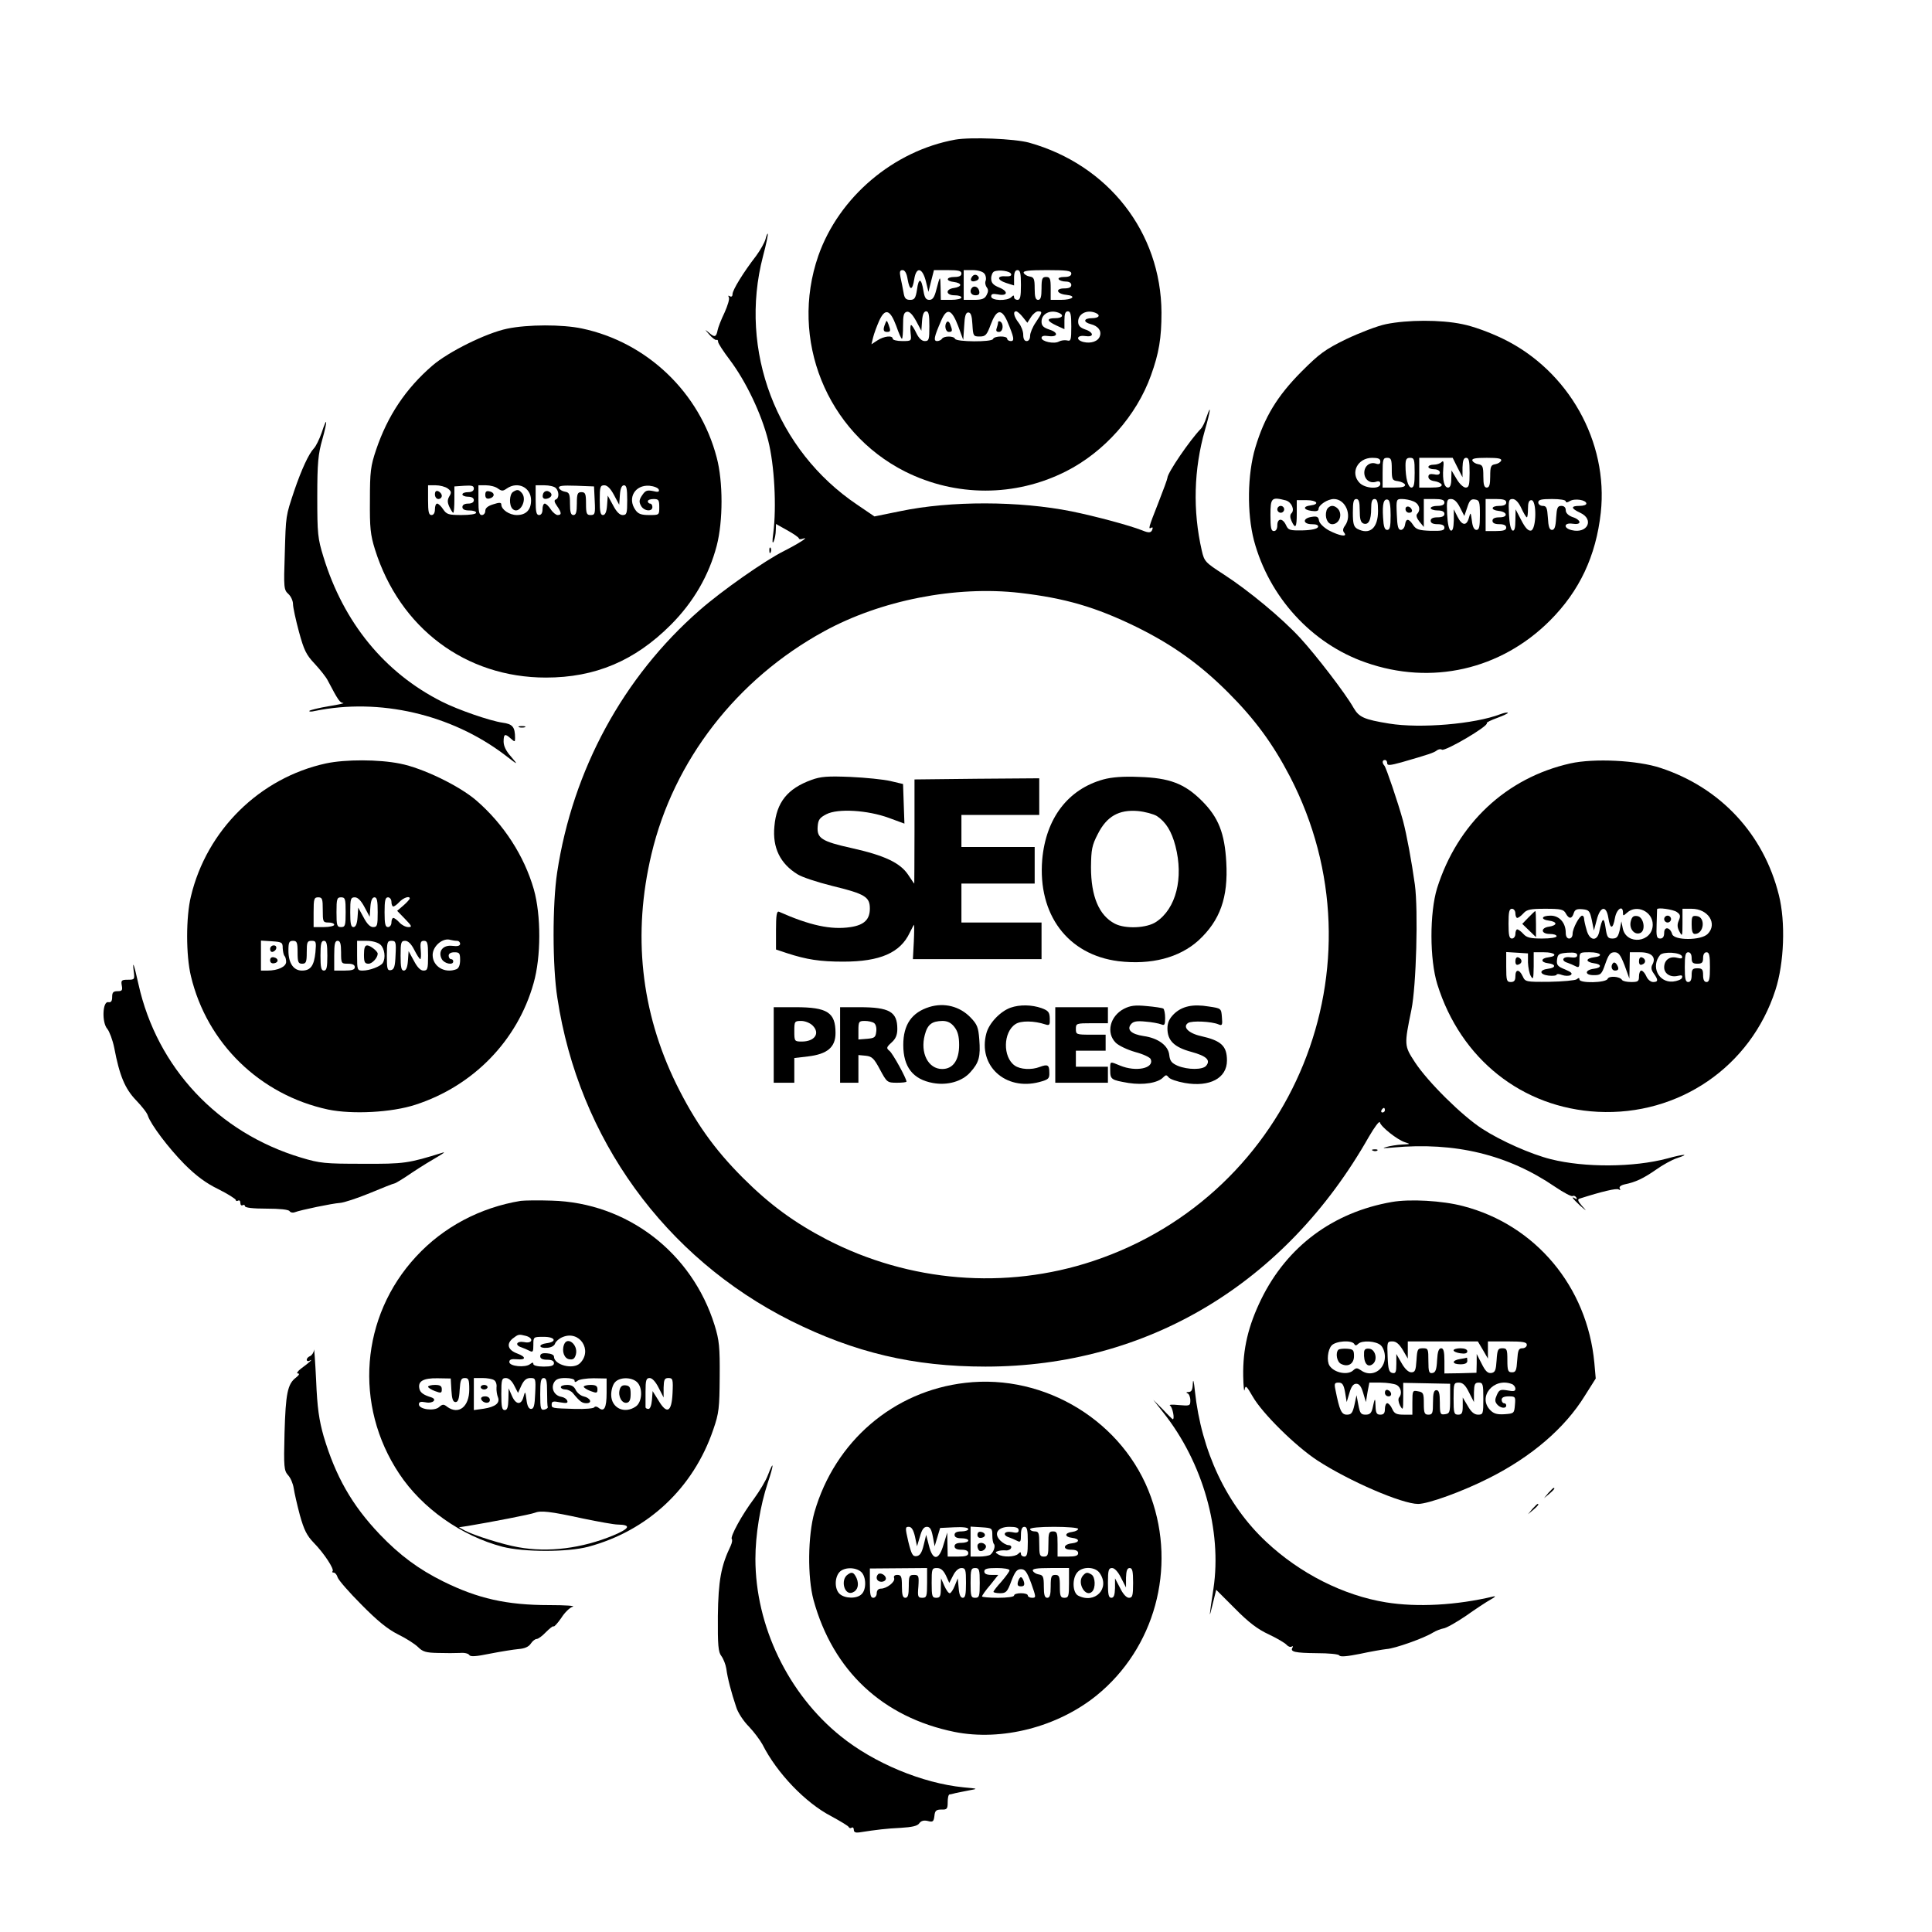 <?xml version="1.0" standalone="no"?>
<!DOCTYPE svg PUBLIC "-//W3C//DTD SVG 20010904//EN"
 "http://www.w3.org/TR/2001/REC-SVG-20010904/DTD/svg10.dtd">
<svg version="1.0" xmlns="http://www.w3.org/2000/svg"
 width="844pt" height="844pt" viewBox="0 0 844 844"
 preserveAspectRatio="xMidYMid meet">
<g transform="translate(0,844) scale(0.1,-0.1)"
fill="#000000" stroke="none">
<path d="M4173 7830 c-270 -49 -508 -251 -598 -507 -127 -365 36 -770 379
-943 222 -111 480 -111 701 0 169 85 310 244 373 420 35 97 46 162 46 275 -2
350 -232 645 -579 742 -63 17 -253 25 -322 13z m-208 -610 c9 -51 21 -51 29 1
9 56 36 50 51 -11 l11 -45 12 48 12 47 60 0 c47 0 60 -3 60 -15 0 -10 -10 -15
-30 -15 -38 0 -40 -18 -2 -22 15 -2 27 -7 27 -13 0 -5 -12 -11 -27 -13 -39 -5
-37 -32 2 -32 17 0 30 -4 30 -10 0 -5 -20 -10 -45 -10 l-45 0 -1 53 c-1 56 -2
55 -19 -10 -8 -32 -16 -43 -30 -43 -15 0 -21 9 -26 40 -9 56 -21 58 -28 5 -6
-38 -11 -45 -30 -45 -19 0 -25 7 -29 33 -3 17 -9 47 -13 65 -5 25 -3 32 9 32
10 0 18 -14 22 -40z m335 25 c7 -8 9 -22 6 -31 -4 -9 -1 -22 5 -30 7 -9 7 -18
-1 -33 -8 -16 -20 -21 -55 -21 l-45 0 0 65 0 65 39 0 c22 0 44 -6 51 -15z
m117 -2 c3 -8 -6 -11 -23 -10 -40 3 -39 -16 1 -29 l35 -11 0 33 c0 24 5 34 15
34 12 0 15 -14 15 -65 0 -51 -3 -65 -15 -65 -8 0 -15 5 -15 12 0 9 -3 9 -12 0
-18 -18 -88 -16 -88 3 0 11 7 13 29 9 43 -9 48 13 6 30 -27 11 -35 21 -35 40
0 13 6 27 13 30 21 9 70 2 74 -11z m263 2 c0 -10 -10 -15 -31 -15 -17 0 -28
-4 -24 -10 3 -5 17 -10 31 -10 15 0 24 -6 24 -15 0 -10 -10 -15 -31 -15 -41 0
-33 -24 9 -28 47 -5 28 -22 -24 -22 l-44 0 0 50 c0 43 -3 50 -20 50 -17 0 -20
-7 -20 -50 0 -38 -4 -50 -15 -50 -11 0 -15 12 -15 49 0 43 -3 50 -22 53 -12 2
-23 9 -26 16 -3 9 22 12 102 12 88 0 106 -3 106 -15z m-765 -228 c11 -32 22
-57 25 -57 3 0 5 26 5 57 0 46 3 58 17 61 11 2 24 -11 40 -40 l23 -43 3 43 c2
28 8 42 18 42 11 0 14 -15 14 -65 0 -59 -2 -65 -20 -65 -13 0 -26 12 -37 35
-9 19 -19 35 -23 35 -3 0 -4 -16 -2 -35 4 -35 4 -35 -37 -35 -23 0 -41 5 -41
10 0 16 -38 12 -67 -7 l-26 -17 7 29 c4 17 16 49 26 72 26 58 48 52 75 -20z
m271 -2 l22 -60 4 60 c2 45 7 60 18 60 11 0 16 -14 18 -52 3 -51 4 -53 32 -53
25 0 31 6 48 52 25 67 47 71 72 15 30 -71 33 -87 16 -87 -9 0 -16 5 -16 10 0
14 -57 13 -62 -1 -5 -14 -161 -13 -166 1 -5 13 -49 13 -57 0 -3 -5 -13 -10
-21 -10 -17 0 -14 17 17 88 25 59 46 53 75 -23z m282 40 l20 -25 16 25 c9 14
23 25 31 25 20 0 19 -5 -10 -48 -14 -20 -25 -47 -25 -59 0 -14 -6 -23 -15 -23
-10 0 -15 10 -15 28 0 15 -9 38 -20 52 -21 27 -26 50 -11 50 5 0 18 -11 29
-25z m156 19 c26 -10 18 -24 -14 -24 -40 0 -38 -12 5 -32 l35 -16 0 39 c0 28
4 39 15 39 12 0 15 -14 15 -66 0 -60 -2 -66 -19 -61 -10 2 -26 0 -35 -5 -21
-12 -76 0 -76 16 0 8 10 11 29 8 42 -6 47 15 6 28 -27 9 -35 17 -35 35 0 34
37 53 74 39z m160 0 c26 -10 18 -24 -14 -24 -36 0 -40 -17 -5 -26 32 -8 48
-29 40 -52 -7 -23 -39 -34 -72 -26 -35 9 -29 31 7 26 19 -3 30 0 30 7 0 7 -13
17 -30 22 -22 8 -30 17 -30 34 0 34 37 53 74 39z"/>
<path d="M4245 7229 c-10 -15 1 -23 20 -15 9 3 13 10 10 16 -8 13 -22 13 -30
-1z"/>
<path d="M4247 7184 c-14 -15 -6 -34 14 -34 14 0 19 5 17 17 -3 18 -20 27 -31
17z"/>
<path d="M3867 7026 c-11 -27 -8 -36 8 -36 16 0 17 5 6 34 -7 18 -8 18 -14 2z"/>
<path d="M4137 7034 c-13 -13 -7 -44 8 -44 16 0 17 5 6 33 -3 10 -10 15 -14
11z"/>
<path d="M4360 7031 c0 -5 -3 -16 -6 -25 -4 -11 -1 -16 10 -16 18 0 22 35 6
45 -5 3 -10 2 -10 -4z"/>
<path d="M3344 7395 c-4 -15 -22 -47 -41 -73 -55 -71 -103 -149 -103 -167 0
-10 -5 -13 -12 -9 -7 4 -8 3 -4 -5 4 -6 -5 -36 -19 -67 -15 -31 -28 -65 -30
-76 -6 -31 -13 -33 -37 -12 -21 17 -21 17 1 -8 13 -15 27 -25 31 -23 4 2 7 -1
7 -8 0 -7 23 -42 51 -79 70 -93 138 -234 168 -353 27 -106 37 -288 22 -405 -5
-35 -4 -48 2 -35 5 11 9 33 9 48 l1 28 50 -28 c27 -15 50 -31 50 -35 0 -4 8
-5 18 -1 30 10 -18 -21 -83 -54 -84 -42 -271 -173 -369 -259 -333 -291 -554
-697 -622 -1145 -21 -138 -21 -411 1 -549 93 -614 470 -1134 1020 -1410 279
-139 536 -200 850 -200 706 0 1311 362 1675 1004 25 43 46 71 48 63 4 -19 77
-77 110 -87 25 -8 24 -8 -13 -10 -22 -1 -53 -6 -70 -11 -20 -5 -11 -6 30 -2
272 25 503 -31 709 -172 37 -25 71 -43 76 -40 5 3 12 0 16 -6 4 -8 3 -9 -4 -5
-22 13 -12 0 20 -30 31 -27 32 -27 9 -2 -18 21 -21 29 -10 32 97 31 161 46
170 40 8 -4 9 -3 5 4 -4 7 4 14 21 18 49 10 82 26 137 64 29 21 70 43 90 50
62 20 35 20 -41 -1 -147 -39 -361 -40 -508 -3 -88 22 -220 81 -300 133 -87 56
-238 205 -294 291 -47 72 -47 74 -15 230 21 103 30 431 15 545 -14 101 -36
220 -52 280 -22 80 -73 230 -81 240 -11 12 -10 25 2 25 6 0 10 -6 10 -14 0
-11 12 -10 63 4 118 34 142 42 154 52 7 5 17 7 22 3 15 -8 207 105 196 116 -2
3 18 13 46 23 27 10 48 20 46 22 -2 3 -17 0 -33 -6 -112 -43 -349 -63 -485
-41 -111 18 -132 28 -156 69 -34 61 -164 230 -233 305 -80 87 -225 207 -333
277 -82 53 -86 57 -97 105 -40 174 -35 356 14 527 24 83 29 121 6 54 -6 -20
-17 -42 -24 -49 -47 -48 -146 -193 -146 -214 0 -5 -18 -54 -40 -110 -43 -109
-45 -117 -30 -108 5 3 7 0 4 -8 -5 -15 -15 -16 -44 -4 -56 22 -201 61 -308 83
-229 46 -529 47 -749 1 l-113 -23 -75 51 c-353 237 -519 674 -412 1085 14 52
23 97 21 99 -2 2 -6 -9 -10 -24z m1111 -1545 c198 -23 332 -62 510 -149 156
-77 276 -162 400 -286 118 -118 196 -225 270 -367 426 -821 18 -1825 -860
-2117 -382 -127 -803 -92 -1163 94 -142 74 -249 152 -367 270 -126 126 -209
244 -291 410 -155 317 -191 655 -108 1004 97 409 373 765 754 973 248 136 575
200 855 168z m1595 -2260 c0 -5 -5 -10 -11 -10 -5 0 -7 5 -4 10 3 6 8 10 11
10 2 0 4 -4 4 -10z"/>
<path d="M3545 5033 c-105 -38 -153 -98 -162 -203 -9 -93 25 -163 102 -210 19
-12 86 -34 150 -50 144 -35 165 -48 165 -99 0 -48 -25 -72 -84 -81 -85 -13
-178 7 -313 67 -10 4 -13 -16 -13 -80 l0 -85 48 -16 c86 -28 144 -37 246 -37
161 0 249 39 290 126 9 19 18 35 19 35 1 0 1 -34 -1 -75 l-4 -75 281 0 281 0
0 80 0 80 -175 0 -175 0 0 85 0 85 160 0 160 0 0 80 0 80 -160 0 -160 0 0 70
0 70 170 0 170 0 0 80 0 80 -272 -2 -273 -3 0 -228 c0 -125 -1 -227 -1 -227
-1 0 -13 18 -27 39 -35 52 -103 84 -246 116 -131 29 -153 43 -149 94 2 30 9
39 38 54 50 26 180 18 273 -16 l68 -25 -3 86 -3 87 -55 13 c-30 7 -109 15
-175 18 -99 4 -129 2 -170 -13z"/>
<path d="M4820 5035 c-155 -43 -251 -170 -267 -350 -20 -241 112 -416 333
-444 143 -17 266 15 350 91 94 87 130 187 121 342 -7 126 -34 195 -106 267
-76 76 -142 101 -276 105 -68 3 -118 -1 -155 -11z m234 -160 c39 -26 64 -66
81 -131 36 -140 3 -273 -84 -331 -41 -28 -135 -32 -181 -8 -69 36 -104 119
-104 247 1 77 4 95 30 145 39 77 92 107 175 100 31 -3 68 -13 83 -22z"/>
<path d="M4060 4041 c-77 -24 -114 -77 -114 -166 0 -96 42 -150 129 -166 64
-12 129 7 164 47 38 42 45 68 39 144 -4 52 -9 65 -38 95 -47 49 -115 66 -180
46z m109 -87 c15 -19 21 -41 21 -79 0 -67 -27 -105 -74 -105 -61 0 -97 70 -76
149 12 46 31 60 77 61 22 0 38 -8 52 -26z"/>
<path d="M4415 4038 c-45 -16 -94 -67 -106 -112 -38 -141 83 -252 231 -213 41
11 45 15 44 42 0 33 -7 37 -42 24 -36 -14 -85 -11 -109 6 -53 37 -51 146 3
181 23 16 82 15 130 -1 19 -6 21 -3 20 26 -1 27 -6 34 -36 45 -43 15 -95 16
-135 2z"/>
<path d="M4910 4033 c-61 -32 -79 -105 -36 -148 13 -13 51 -31 86 -41 34 -9
64 -23 67 -31 16 -40 -64 -57 -134 -28 -46 19 -43 20 -43 -19 0 -42 4 -44 80
-57 65 -10 129 0 152 25 11 11 14 11 23 0 5 -8 37 -19 71 -25 109 -19 184 21
184 98 0 64 -25 87 -114 107 -54 12 -81 40 -56 57 16 11 103 7 133 -6 16 -7
18 -3 15 31 -3 39 -3 39 -57 47 -71 12 -118 1 -153 -33 -20 -20 -28 -38 -28
-63 0 -53 30 -82 104 -102 66 -18 86 -36 65 -61 -15 -18 -80 -18 -124 0 -27
12 -34 21 -37 47 -4 41 -48 74 -112 83 -54 8 -75 28 -55 52 10 12 25 15 64 11
27 -2 58 -8 68 -12 14 -6 17 -2 17 28 0 20 -4 38 -8 41 -5 3 -38 8 -73 11 -51
5 -71 2 -99 -12z"/>
<path d="M3380 3875 l0 -165 45 0 45 0 0 54 0 54 60 7 c84 10 120 40 120 102
0 90 -35 113 -175 113 l-95 0 0 -165z m170 85 c34 -34 9 -70 -47 -70 -32 0
-33 1 -33 45 0 43 1 45 30 45 17 0 39 -9 50 -20z"/>
<path d="M3670 3875 l0 -165 40 0 40 0 0 61 0 60 32 -3 c27 -3 36 -11 62 -60
30 -56 32 -58 74 -58 23 0 42 2 42 5 0 14 -60 123 -74 134 -15 12 -14 16 9 37
18 16 25 33 25 59 0 75 -34 95 -166 95 l-84 0 0 -165z m148 96 c8 -5 12 -21
10 -37 -3 -26 -7 -29 -40 -32 l-38 -3 0 40 c0 38 2 41 28 41 15 0 33 -4 40 -9z"/>
<path d="M4610 3875 l0 -165 115 0 115 0 0 35 0 35 -70 0 -70 0 0 35 0 35 65
0 65 0 0 35 0 35 -65 0 c-63 0 -65 1 -65 25 0 24 2 25 70 25 l70 0 0 35 0 35
-115 0 -115 0 0 -165z"/>
<path d="M6055 7024 c-39 -8 -116 -38 -175 -66 -92 -45 -116 -63 -195 -142
-106 -107 -161 -198 -201 -331 -35 -117 -37 -287 -6 -406 66 -247 252 -451
488 -533 287 -101 590 -32 805 183 129 129 201 282 222 471 34 310 -141 621
-427 760 -60 29 -132 55 -178 64 -95 20 -240 19 -333 0z m-25 -600 c0 -11 -6
-14 -20 -9 -26 8 -50 -11 -50 -40 0 -29 24 -48 50 -40 14 5 20 2 20 -9 0 -24
-65 -21 -90 4 -43 43 -10 110 55 110 25 0 35 -4 35 -16z m50 -33 c0 -46 2 -50
27 -53 14 -2 28 -9 31 -15 2 -9 -11 -13 -47 -13 l-51 0 0 65 c0 58 2 65 20 65
17 0 20 -7 20 -49z m100 -16 c0 -48 -3 -65 -14 -65 -15 0 -26 42 -26 96 0 27
4 34 20 34 18 0 20 -7 20 -65z m187 23 l22 -43 0 43 c1 30 5 42 16 42 12 0 15
-14 15 -65 0 -55 -3 -65 -17 -65 -10 0 -28 17 -40 38 l-22 37 -1 -37 c0 -26
-5 -38 -14 -38 -17 0 -25 33 -21 84 3 29 1 36 -8 27 -6 -6 -21 -11 -34 -11
-13 0 -23 -4 -23 -10 0 -5 11 -10 25 -10 14 0 25 -6 25 -14 0 -9 -8 -12 -25
-8 -18 3 -25 0 -25 -11 0 -10 11 -17 27 -19 14 -2 28 -9 31 -15 2 -9 -11 -13
-47 -13 l-51 0 0 65 0 65 73 0 73 0 21 -42z m191 30 c-3 -7 -14 -14 -26 -16
-19 -3 -22 -10 -22 -53 0 -37 -4 -49 -15 -49 -11 0 -15 12 -15 49 0 43 -3 50
-22 53 -12 2 -23 9 -26 16 -3 9 14 12 63 12 49 0 66 -3 63 -12z m-941 -174
c25 -7 40 -41 25 -56 -7 -7 -7 -18 0 -34 17 -37 23 -29 23 33 l0 58 43 0 c45
0 59 -18 17 -23 -34 -4 -32 -19 5 -24 20 -3 30 0 30 8 0 18 40 44 67 44 51 0
81 -71 49 -116 -10 -13 -11 -23 -4 -31 17 -21 -21 -14 -67 10 -23 13 -41 31
-43 43 -2 16 -9 20 -32 16 -41 -6 -39 -32 1 -32 20 0 29 -4 27 -12 -3 -8 -27
-14 -67 -15 -57 -1 -63 1 -73 23 -15 32 -38 31 -38 -1 0 -16 -6 -25 -15 -25
-12 0 -15 14 -15 70 0 76 5 80 67 64z m323 -44 c0 -37 4 -52 16 -57 22 -8 34
14 34 65 0 31 4 42 15 42 11 0 15 -12 15 -52 0 -75 -36 -107 -91 -78 -15 9
-19 22 -19 70 0 47 3 60 15 60 11 0 15 -12 15 -50z m135 -21 c0 -50 -3 -64
-15 -64 -11 0 -16 14 -18 54 -4 61 3 84 21 78 8 -2 12 -25 12 -68z m99 61 c26
-10 34 -37 17 -55 -6 -6 -2 -19 10 -34 l19 -23 0 61 0 61 45 0 c33 0 45 -4 45
-15 0 -10 -10 -15 -30 -15 -16 0 -30 -4 -30 -10 0 -5 14 -10 30 -10 20 0 30
-5 30 -15 0 -10 -10 -15 -30 -15 -20 0 -30 -5 -30 -15 0 -10 10 -15 30 -15 20
0 30 -5 30 -15 0 -13 -12 -15 -61 -14 -51 2 -63 6 -76 26 -19 29 -31 29 -35 1
-2 -13 -10 -23 -18 -23 -12 0 -16 15 -18 68 -3 65 -2 67 22 67 14 0 36 -4 50
-10z m204 -27 l19 -37 13 38 c9 29 16 37 33 34 20 -3 22 -9 22 -68 0 -51 -3
-65 -15 -65 -10 0 -17 13 -20 40 -5 38 -6 39 -13 13 -10 -37 -30 -35 -50 5
l-16 32 0 -48 c-1 -34 -5 -47 -13 -45 -8 3 -14 29 -16 71 -3 62 -1 67 17 67
14 0 27 -13 39 -37z m202 22 c0 -10 -10 -15 -30 -15 -37 0 -40 -18 -3 -22 39
-4 42 -28 4 -28 -21 0 -31 -5 -31 -15 0 -10 10 -15 30 -15 20 0 30 -5 30 -15
0 -11 -12 -15 -45 -15 l-45 0 0 70 0 70 45 0 c33 0 45 -4 45 -15z m66 -25 c10
-22 21 -40 24 -40 3 0 5 17 5 37 0 27 4 38 15 38 24 0 22 -128 -2 -133 -12 -2
-25 12 -42 45 l-25 48 -1 -48 c0 -34 -4 -47 -12 -45 -8 3 -14 29 -16 71 -3 60
-1 67 16 67 12 0 26 -14 38 -40z m194 30 c0 -6 7 -6 18 1 21 13 72 5 72 -11 0
-6 -13 -10 -30 -10 -39 0 -38 -11 3 -30 63 -29 32 -93 -37 -76 -38 9 -34 34 4
28 19 -3 30 0 30 7 0 7 -13 17 -30 22 -19 7 -30 18 -30 30 0 12 -7 19 -19 19
-17 0 -20 -8 -23 -52 -2 -39 -7 -53 -18 -53 -11 0 -16 14 -18 53 -3 44 -6 52
-23 52 -10 0 -19 7 -19 15 0 12 13 15 60 15 34 0 60 -4 60 -10z"/>
<path d="M5580 6215 c0 -8 7 -15 15 -15 8 0 15 7 15 15 0 8 -7 15 -15 15 -8 0
-15 -7 -15 -15z"/>
<path d="M5795 6210 c-9 -29 4 -60 25 -60 27 0 44 34 30 60 -6 11 -19 20 -30
20 -10 0 -22 -9 -25 -20z"/>
<path d="M6140 6216 c0 -9 7 -16 16 -16 9 0 14 5 12 12 -6 18 -28 21 -28 4z"/>
<path d="M2215 7004 c-91 -19 -255 -100 -326 -161 -117 -101 -196 -220 -246
-368 -24 -71 -27 -96 -27 -220 -1 -120 2 -151 22 -215 108 -344 396 -560 747
-560 215 0 388 73 545 230 99 99 167 216 201 346 28 108 28 280 0 385 -74 284
-304 504 -589 564 -85 18 -237 18 -327 -1z m-259 -698 c16 -12 17 -18 7 -34
-9 -16 -9 -26 0 -46 7 -14 14 -26 17 -26 3 0 5 26 5 58 l0 57 43 3 c33 2 42 0
42 -12 0 -10 -9 -16 -25 -16 -14 0 -25 -4 -25 -10 0 -5 11 -10 25 -10 16 0 25
-6 25 -15 0 -9 -9 -15 -25 -15 -16 0 -25 -6 -25 -15 0 -10 10 -15 30 -15 17 0
30 -4 30 -10 0 -6 -28 -10 -64 -10 -57 0 -65 3 -80 25 -9 14 -21 25 -26 25 -6
0 -10 -11 -10 -25 0 -16 -6 -25 -15 -25 -12 0 -15 14 -15 65 l0 65 33 0 c18 0
42 -6 53 -14z m219 0 c17 -12 22 -12 39 0 48 33 106 5 106 -52 0 -41 -22 -64
-62 -64 -33 0 -68 24 -68 46 0 9 -8 10 -35 1 -23 -7 -35 -16 -35 -29 0 -10 -7
-18 -15 -18 -12 0 -15 14 -15 65 l0 65 33 0 c18 0 42 -6 52 -14z m253 2 c15
-15 15 -45 0 -50 -8 -3 -7 -11 5 -28 21 -30 21 -40 3 -40 -7 0 -21 11 -30 25
-9 14 -21 25 -26 25 -6 0 -10 -11 -10 -25 0 -16 -6 -25 -15 -25 -12 0 -15 14
-15 65 l0 65 38 0 c21 0 43 -5 50 -12z m170 -55 c3 -58 1 -63 -18 -63 -17 0
-20 6 -20 50 0 43 -3 50 -20 50 -17 0 -20 -7 -20 -50 0 -38 -4 -50 -15 -50
-11 0 -15 12 -15 49 0 43 -3 50 -22 53 -12 2 -23 9 -26 16 -3 10 14 12 75 10
l78 -3 3 -62z m84 25 l23 -43 3 43 c2 28 8 42 18 42 11 0 14 -15 14 -65 0 -58
-2 -65 -20 -65 -13 0 -27 14 -42 43 l-23 42 -3 -42 c-2 -29 -8 -43 -18 -43
-11 0 -14 15 -14 65 0 58 2 65 20 65 13 0 27 -14 42 -42z m196 23 c3 -10 -3
-12 -26 -6 -26 5 -33 2 -47 -19 -13 -19 -14 -29 -5 -45 12 -24 50 -28 50 -6 0
8 -4 15 -10 15 -5 0 -10 5 -10 10 0 6 11 10 25 10 22 0 25 -4 25 -35 0 -35 0
-35 -44 -35 -35 0 -48 5 -60 22 -37 52 -2 111 61 106 20 -2 38 -9 41 -17z"/>
<path d="M1900 6280 c0 -11 7 -20 15 -20 8 0 15 6 15 14 0 8 -7 16 -15 20 -10
4 -15 -1 -15 -14z"/>
<path d="M2120 6278 c0 -13 6 -18 17 -16 24 5 27 25 3 31 -15 4 -20 0 -20 -15z"/>
<path d="M2241 6291 c-16 -11 -18 -58 -2 -74 28 -28 67 37 41 69 -14 16 -20
17 -39 5z"/>
<path d="M2373 6284 c-7 -19 2 -28 22 -21 19 8 19 23 0 31 -9 3 -18 -1 -22
-10z"/>
<path d="M1405 6549 c-10 -28 -25 -59 -34 -68 -22 -23 -54 -92 -86 -186 -37
-112 -36 -103 -41 -276 -5 -147 -4 -156 16 -174 11 -10 20 -30 20 -44 0 -14
12 -69 26 -121 22 -81 32 -101 69 -140 23 -25 50 -58 58 -75 44 -84 52 -95 66
-96 9 -1 -19 -7 -62 -14 -43 -7 -82 -17 -85 -20 -4 -4 7 -5 23 -1 282 58 595
-14 829 -191 61 -47 61 -47 29 -9 -22 24 -33 47 -33 66 0 34 6 37 32 13 17
-15 18 -15 18 3 0 49 -11 61 -55 67 -55 8 -194 56 -265 92 -250 126 -429 345
-517 632 -25 81 -27 101 -27 263 0 148 4 187 22 250 24 86 22 106 -3 29z"/>
<path d="M3361 6034 c0 -11 3 -14 6 -6 3 7 2 16 -1 19 -3 4 -6 -2 -5 -13z"/>
<path d="M2268 5263 c6 -2 18 -2 25 0 6 3 1 5 -13 5 -14 0 -19 -2 -12 -5z"/>
<path d="M1424 5105 c-289 -63 -521 -291 -590 -581 -22 -90 -22 -257 0 -348
70 -294 302 -519 599 -583 107 -22 278 -13 382 21 253 82 446 281 516 531 33
115 33 297 1 410 -42 146 -131 284 -251 388 -74 64 -235 142 -333 161 -93 19
-240 19 -324 1z m-14 -640 c0 -52 1 -55 25 -55 14 0 25 -4 25 -10 0 -5 -20
-10 -45 -10 l-45 0 0 65 c0 58 2 65 20 65 18 0 20 -7 20 -55z m100 -10 c0 -58
-2 -65 -20 -65 -18 0 -20 7 -20 65 0 58 2 65 20 65 18 0 20 -7 20 -65z m82 23
l23 -43 3 43 c2 28 8 42 18 42 11 0 14 -15 14 -65 0 -58 -2 -65 -20 -65 -13 0
-27 14 -42 43 l-23 42 -3 -42 c-2 -29 -8 -43 -18 -43 -11 0 -14 15 -14 65 0
58 2 65 20 65 13 0 27 -14 42 -42z m118 22 c0 -11 4 -20 8 -20 5 0 17 9 27 20
17 18 45 28 45 15 0 -3 -12 -17 -27 -30 l-28 -24 34 -35 c31 -32 32 -36 15
-36 -12 0 -29 9 -39 20 -10 11 -22 20 -27 20 -4 0 -8 -9 -8 -20 0 -11 -7 -20
-15 -20 -12 0 -15 14 -15 65 0 51 3 65 15 65 8 0 15 -9 15 -20z m286 -170 c8
0 14 -6 14 -13 0 -9 -11 -12 -34 -9 -41 5 -64 -24 -46 -58 11 -20 50 -28 50
-10 0 6 -4 10 -10 10 -5 0 -10 7 -10 15 0 9 9 15 25 15 22 0 25 -4 25 -34 0
-22 -6 -36 -16 -40 -51 -20 -104 12 -104 62 0 39 45 77 78 66 8 -2 20 -4 28
-4z m-761 -32 c1 -15 4 -30 8 -34 4 -4 7 -16 7 -26 0 -21 -36 -38 -81 -38
l-29 0 0 66 0 65 48 -3 c44 -3 47 -5 47 -30z m65 -18 c0 -43 3 -50 20 -50 17
0 20 7 20 50 0 44 2 50 21 50 20 0 21 -4 17 -50 -6 -59 -21 -80 -59 -80 -37 0
-59 33 -59 87 0 36 3 43 20 43 17 0 20 -7 20 -50z m130 -15 c0 -51 -3 -65 -15
-65 -12 0 -15 14 -15 65 0 51 3 65 15 65 12 0 15 -14 15 -65z m60 15 c0 -49 1
-50 30 -50 20 0 30 -5 30 -15 0 -11 -12 -15 -45 -15 l-45 0 0 65 c0 51 3 65
15 65 11 0 15 -12 15 -50z m172 33 c18 -16 24 -58 10 -80 -10 -15 -57 -33 -88
-33 -23 0 -24 3 -24 65 l0 65 42 0 c24 0 49 -7 60 -17z m66 -45 c-2 -50 -6
-63 -20 -66 -16 -3 -18 5 -18 62 0 60 2 66 20 66 19 0 21 -5 18 -62z m82 22
c11 -22 23 -40 26 -40 3 0 4 18 2 40 -3 33 0 40 14 40 15 0 18 -9 18 -65 0
-58 -2 -65 -20 -65 -13 0 -27 14 -42 43 l-23 42 -3 -42 c-2 -29 -8 -43 -18
-43 -11 0 -14 15 -14 65 0 58 2 65 20 65 13 0 27 -14 40 -40z"/>
<path d="M1180 4294 c0 -9 5 -14 12 -12 18 6 21 28 4 28 -9 0 -16 -7 -16 -16z"/>
<path d="M1180 4245 c0 -10 7 -15 18 -13 21 4 19 22 -2 26 -10 2 -16 -3 -16
-13z"/>
<path d="M1590 4270 c0 -33 3 -40 20 -40 16 0 40 26 40 44 0 10 -32 36 -46 36
-10 0 -14 -12 -14 -40z"/>
<path d="M6860 5105 c-280 -63 -493 -263 -582 -545 -33 -108 -33 -311 1 -420
102 -327 371 -540 701 -557 354 -18 668 197 776 532 38 117 45 297 15 415 -66
266 -255 469 -516 555 -101 34 -292 43 -395 20z m-240 -655 c0 -11 4 -20 8
-20 5 0 17 9 27 20 15 17 31 20 96 20 68 0 80 -3 89 -20 14 -26 27 -25 35 1 5
16 14 19 38 17 29 -3 32 -7 41 -48 l9 -45 12 45 c15 61 42 67 51 11 8 -52 20
-52 29 -1 7 39 35 58 35 23 0 -15 1 -15 18 0 42 38 112 5 112 -52 0 -79 -116
-92 -131 -16 l-6 30 -7 -37 c-7 -31 -13 -38 -32 -38 -20 0 -24 6 -30 47 -7 50
-15 45 -28 -19 -10 -43 -43 -37 -55 10 -6 20 -11 43 -11 50 0 6 -4 12 -8 12
-12 0 -42 -56 -42 -79 0 -12 -6 -21 -15 -21 -9 0 -15 9 -15 25 0 44 -28 75
-66 75 -41 0 -46 -17 -6 -22 15 -2 27 -7 27 -13 0 -5 -12 -11 -27 -13 -39 -5
-37 -32 2 -32 17 0 30 -4 30 -10 0 -6 -28 -10 -63 -10 -51 0 -68 4 -82 20 -10
11 -22 20 -27 20 -4 0 -8 -9 -8 -20 0 -11 -7 -20 -15 -20 -12 0 -15 14 -15 65
0 51 3 65 15 65 8 0 15 -9 15 -20z m705 6 c16 -11 17 -18 9 -37 -8 -18 -7 -31
3 -49 12 -23 13 -20 13 38 l0 62 40 0 c73 0 114 -66 70 -110 -29 -29 -146 -29
-155 -1 -9 31 -35 35 -35 6 0 -17 -6 -25 -17 -25 -16 0 -18 9 -16 62 1 35 2
64 2 66 2 9 71 -1 86 -12z m-650 -221 c1 -22 6 -49 13 -60 10 -17 11 -10 12
43 l0 62 45 0 c48 0 63 -16 20 -22 -35 -4 -36 -22 -2 -26 35 -4 35 -20 0 -24
-40 -5 -39 -25 2 -30 19 -2 35 0 35 4 0 4 11 4 23 -1 14 -5 30 -5 38 -1 10 7
4 13 -24 25 -33 13 -38 20 -35 43 3 24 8 27 46 30 31 2 42 -1 42 -11 0 -9 -9
-12 -30 -9 -33 5 -43 -15 -12 -24 9 -3 25 -10 35 -15 15 -8 17 -4 17 26 0 35
0 35 45 35 49 0 62 -17 18 -22 -16 -2 -28 -7 -28 -13 0 -5 12 -11 28 -13 35
-4 35 -20 0 -24 -40 -5 -42 -28 -1 -28 31 0 35 3 51 50 14 40 22 50 40 50 18
0 26 -11 44 -57 l21 -58 1 58 1 57 45 0 c49 0 71 -21 54 -53 -7 -12 -6 -24 5
-39 21 -29 20 -38 -2 -38 -11 0 -24 11 -30 25 -6 14 -16 25 -22 25 -5 0 -10
-11 -10 -25 0 -22 -4 -25 -34 -25 -19 0 -37 4 -40 9 -10 16 -57 19 -63 5 -7
-18 -123 -20 -123 -3 0 8 -4 8 -12 1 -7 -5 -61 -10 -119 -11 -104 -1 -106 0
-117 24 -15 32 -32 32 -32 0 0 -18 -5 -25 -20 -25 -18 0 -20 7 -20 66 l0 65
48 -3 47 -3 0 -40z m673 27 c3 -9 -3 -11 -22 -6 -32 8 -56 -10 -56 -42 0 -28
28 -45 60 -37 17 4 21 2 18 -8 -2 -8 -21 -15 -40 -17 -63 -5 -97 66 -56 116
14 16 90 12 96 -6z m42 -7 c0 -20 5 -25 25 -25 20 0 25 5 25 25 0 16 6 25 15
25 12 0 15 -14 15 -65 0 -51 -3 -65 -15 -65 -10 0 -15 10 -15 30 0 25 -4 30
-25 30 -21 0 -25 -5 -25 -30 0 -20 -5 -30 -15 -30 -12 0 -15 14 -15 65 0 51 3
65 15 65 9 0 15 -9 15 -25z"/>
<path d="M6677 4432 l-27 -28 30 -29 30 -29 0 57 c0 31 -1 57 -3 57 -2 0 -15
-13 -30 -28z"/>
<path d="M7124 4415 c-8 -32 16 -61 41 -51 26 10 16 70 -12 74 -17 3 -24 -3
-29 -23z"/>
<path d="M7270 4425 c0 -8 7 -15 15 -15 8 0 15 7 15 15 0 8 -7 15 -15 15 -8 0
-15 -7 -15 -15z"/>
<path d="M7390 4401 c0 -28 4 -41 14 -41 40 0 48 73 9 78 -21 3 -23 -1 -23
-37z"/>
<path d="M6620 4241 c0 -14 5 -19 15 -14 17 6 15 25 -3 31 -7 2 -12 -5 -12
-17z"/>
<path d="M7160 4241 c0 -14 5 -19 15 -14 17 6 15 25 -3 31 -7 2 -12 -5 -12
-17z"/>
<path d="M7047 4233 c-12 -12 -7 -33 8 -33 17 0 19 9 7 28 -5 7 -11 9 -15 5z"/>
<path d="M584 4198 c5 -37 4 -38 -26 -38 -27 0 -30 -3 -26 -25 4 -21 1 -25
-18 -25 -19 0 -24 -5 -24 -25 0 -19 -5 -25 -17 -23 -25 5 -29 -89 -4 -117 9
-11 23 -48 30 -82 23 -122 47 -179 95 -229 25 -26 49 -56 52 -68 13 -39 90
-141 160 -212 50 -50 94 -83 148 -109 42 -21 76 -43 76 -47 0 -5 5 -6 10 -3 6
3 10 -1 10 -10 0 -9 5 -13 10 -10 5 3 10 1 10 -4 0 -7 35 -11 94 -11 57 0 97
-4 101 -11 4 -6 14 -8 22 -5 25 10 166 39 198 41 17 1 75 20 131 43 55 23 103
42 107 42 4 0 39 21 78 48 39 26 90 57 113 70 22 13 32 20 21 17 -151 -47
-168 -50 -350 -49 -166 0 -187 2 -270 27 -363 109 -629 393 -710 757 -20 90
-27 108 -21 58z"/>
<path d="M5998 3413 c7 -3 16 -2 19 1 4 3 -2 6 -13 5 -11 0 -14 -3 -6 -6z"/>
<path d="M2275 3194 c-177 -29 -338 -114 -457 -243 -243 -262 -273 -650 -74
-949 100 -151 272 -272 451 -319 94 -24 284 -24 375 0 260 70 459 256 546 512
25 72 27 94 28 230 1 130 -2 160 -22 225 -99 319 -383 536 -712 545 -58 2
-118 1 -135 -1z m23 -590 c35 -10 28 -35 -8 -27 -33 6 -43 -13 -12 -23 9 -3
25 -10 35 -15 15 -8 17 -4 17 26 0 35 0 35 46 35 50 0 59 -22 11 -28 -37 -5
-34 -23 3 -20 18 1 32 9 35 19 3 9 18 22 33 28 74 31 132 -58 76 -114 -30 -30
-114 -8 -114 29 0 7 -13 13 -30 14 -21 2 -30 -2 -30 -13 0 -10 10 -15 30 -15
20 0 30 -5 30 -15 0 -11 -12 -15 -45 -15 -27 0 -45 5 -45 11 0 8 -4 8 -14 0
-21 -17 -91 -10 -91 9 0 11 9 14 33 12 40 -4 42 10 2 25 -41 15 -49 41 -21 65
26 20 27 20 59 12z m-326 -238 c2 -37 7 -51 18 -51 11 0 16 14 18 53 3 44 6
52 23 52 16 0 19 -7 19 -50 0 -75 -46 -112 -96 -76 -16 13 -21 12 -36 -1 -21
-19 -88 -10 -88 12 0 11 8 13 29 9 32 -7 53 13 24 22 -33 10 -48 21 -51 38 -7
32 17 46 79 45 l58 -1 3 -52z m186 45 c8 -4 13 -19 11 -32 -1 -13 2 -32 6 -42
11 -26 -11 -43 -62 -51 l-43 -6 0 70 0 70 38 0 c20 0 43 -4 50 -9z m88 -23
l17 -33 15 33 c11 23 22 32 39 32 23 0 24 -2 21 -67 -2 -53 -6 -68 -18 -68
-10 0 -17 13 -20 40 -5 38 -6 39 -13 13 -10 -38 -34 -35 -51 5 l-14 32 -1 -47
c-1 -36 -5 -48 -16 -48 -12 0 -15 14 -15 70 0 63 2 70 20 70 12 0 26 -12 36
-32z m144 -28 c0 -33 1 -63 3 -67 1 -4 -6 -9 -15 -11 -16 -3 -18 5 -18 67 0
56 3 71 15 71 12 0 15 -13 15 -60z m120 49 c0 -8 4 -8 13 -1 7 6 39 11 70 11
l57 -1 0 -63 c0 -66 -11 -85 -35 -65 -7 6 -16 7 -19 2 -3 -5 -40 -8 -83 -7
-104 3 -103 3 -103 20 0 13 7 15 36 9 29 -5 36 -4 32 7 -3 8 -14 15 -26 17
-30 5 -46 36 -32 62 8 15 21 20 50 20 23 0 40 -5 40 -11z m272 -6 c27 -24 24
-87 -4 -107 -50 -35 -108 -7 -108 51 0 20 7 45 17 55 20 22 70 23 95 1z m95
-25 l22 -43 0 43 c1 35 4 42 21 42 19 0 21 -5 18 -67 -4 -83 -25 -93 -62 -30
l-25 40 -3 -39 c-2 -23 -8 -39 -15 -39 -7 0 -13 3 -13 8 0 4 0 34 0 67 0 51 3
60 18 60 11 0 26 -16 39 -42z m-329 -572 c68 -14 135 -26 150 -26 61 -1 54
-17 -20 -48 -136 -56 -283 -75 -414 -51 -65 11 -195 52 -234 73 l-25 14 40 6
c102 17 272 50 290 57 27 11 66 7 213 -25z"/>
<path d="M2464 2566 c-11 -29 1 -61 23 -64 17 -3 24 3 29 22 10 42 -38 80 -52
42z"/>
<path d="M1870 2382 c0 -4 14 -13 30 -19 27 -10 30 -9 30 8 0 14 -7 19 -30 19
-16 0 -30 -4 -30 -8z"/>
<path d="M2100 2380 c0 -5 7 -10 15 -10 8 0 15 5 15 10 0 6 -7 10 -15 10 -8 0
-15 -4 -15 -10z"/>
<path d="M2102 2328 c7 -19 38 -22 38 -4 0 10 -9 16 -21 16 -12 0 -19 -5 -17
-12z"/>
<path d="M2450 2380 c0 -5 9 -10 20 -10 10 0 25 -7 32 -15 32 -39 41 -45 60
-45 27 0 18 23 -13 30 -13 3 -28 16 -34 28 -7 15 -18 22 -37 22 -16 0 -28 -4
-28 -10z"/>
<path d="M2550 2382 c0 -4 14 -13 30 -19 27 -10 30 -9 30 8 0 14 -7 19 -30 19
-16 0 -30 -4 -30 -8z"/>
<path d="M2707 2369 c-8 -29 10 -61 31 -57 12 2 17 13 17 38 0 28 -4 36 -21
38 -15 2 -23 -4 -27 -19z"/>
<path d="M6080 3189 c-257 -45 -457 -194 -570 -424 -57 -117 -81 -217 -79
-337 1 -46 4 -72 6 -59 4 21 8 18 35 -29 42 -74 187 -217 283 -280 140 -91
370 -190 440 -190 44 0 196 55 310 113 185 93 331 218 418 359 l48 76 -6 68
c-31 333 -257 603 -573 685 -90 24 -234 32 -312 18z m-164 -620 c4 -8 9 -8 17
0 17 17 78 13 99 -6 10 -9 18 -30 18 -50 0 -59 -59 -93 -105 -59 -16 11 -21
11 -33 0 -23 -23 -83 -12 -104 20 -13 20 -8 69 9 88 18 20 87 25 99 7z m212
-26 l22 -38 0 38 0 37 153 0 153 0 22 -37 22 -38 0 38 0 37 85 0 c69 0 85 -3
85 -15 0 -8 -9 -15 -19 -15 -17 0 -20 -8 -23 -52 -3 -45 -6 -53 -23 -53 -17 0
-20 7 -20 53 0 47 -2 52 -22 52 -19 0 -22 -6 -25 -52 -3 -44 -6 -53 -23 -56
-16 -2 -26 8 -42 40 l-22 43 0 -41 -1 -41 -70 -2 -70 -1 0 55 c0 41 -4 55 -14
55 -11 0 -16 -15 -18 -52 -2 -41 -7 -54 -20 -56 -15 -3 -18 5 -18 52 0 53 -1
56 -24 56 -23 0 -25 -4 -28 -52 -3 -45 -6 -53 -23 -53 -12 0 -28 15 -42 40
l-23 40 0 -43 c0 -36 -3 -43 -17 -40 -15 3 -19 16 -21 71 -3 65 -2 67 21 67
16 0 29 -11 45 -37z m-252 -185 l7 -43 12 40 c8 28 17 40 30 40 13 0 22 -12
30 -40 l12 -40 7 43 8 42 50 0 c27 0 58 -5 69 -10 20 -11 25 -39 11 -55 -5 -6
-3 -21 4 -35 13 -23 14 -21 14 37 l0 62 103 -2 102 -2 0 -65 c0 -60 -2 -65
-22 -68 -21 -3 -23 0 -23 51 0 41 -4 54 -15 54 -11 0 -15 -13 -15 -54 0 -46
-2 -53 -20 -53 -17 0 -20 7 -20 49 0 44 -2 49 -25 53 -24 5 -25 3 -25 -48 l0
-54 -38 0 c-32 0 -41 5 -50 25 -6 14 -16 25 -22 25 -5 0 -10 -11 -10 -25 0
-18 -5 -25 -20 -25 -16 0 -20 7 -21 38 -1 38 -3 37 -13 -10 -5 -21 -12 -28
-30 -28 -21 0 -25 6 -32 43 l-8 42 -9 -42 c-8 -36 -14 -43 -33 -43 -24 0 -32
18 -50 108 -6 28 -4 32 14 32 16 0 22 -9 28 -42z m541 0 l22 -43 0 43 c1 35 4
42 21 42 18 0 20 -7 20 -70 0 -66 -1 -70 -23 -70 -16 0 -30 11 -45 38 l-22 37
0 -37 c0 -31 -4 -38 -20 -38 -18 0 -20 7 -20 70 0 66 1 70 23 70 17 0 29 -11
44 -42z m187 36 c9 -3 16 -13 16 -21 0 -11 -8 -12 -35 -7 -30 5 -36 3 -46 -20
-9 -20 -9 -29 1 -41 14 -17 40 -20 40 -5 0 6 -4 10 -10 10 -5 0 -10 7 -10 15
0 10 10 15 31 15 29 0 30 -2 27 -37 -3 -37 -4 -38 -45 -41 -32 -2 -47 2 -62
17 -58 58 14 145 93 115z"/>
<path d="M5847 2544 c-14 -14 -7 -53 11 -62 31 -16 57 0 57 34 0 27 -4 30 -31
32 -16 1 -33 -1 -37 -4z"/>
<path d="M5959 2533 c-3 -47 15 -71 39 -51 21 18 11 62 -15 66 -16 2 -23 -2
-24 -15z"/>
<path d="M6350 2541 c0 -5 14 -11 30 -13 20 -3 30 0 30 9 0 8 -12 13 -30 13
-16 0 -30 -4 -30 -9z"/>
<path d="M6378 2503 c-37 -6 -36 -23 2 -23 20 0 30 5 30 15 0 8 -1 14 -2 14
-2 -1 -15 -4 -30 -6z"/>
<path d="M6050 2356 c0 -9 7 -16 16 -16 17 0 14 22 -4 28 -7 2 -12 -3 -12 -12z"/>
<path d="M1372 2544 c-1 -12 -9 -24 -17 -28 -8 -3 -15 -10 -15 -16 0 -6 6 -8
13 -4 17 10 -1 -8 -37 -34 -16 -12 -22 -22 -15 -22 9 0 6 -7 -8 -18 -37 -28
-45 -70 -50 -241 -4 -151 -2 -165 15 -185 11 -11 22 -37 25 -57 3 -20 15 -73
27 -118 18 -64 30 -89 61 -121 45 -46 90 -115 82 -124 -4 -3 -1 -6 5 -6 6 0
14 -10 17 -21 4 -12 50 -65 104 -119 69 -70 114 -107 160 -130 35 -17 74 -42
88 -56 20 -20 35 -24 86 -25 34 -1 77 -1 96 0 18 2 37 -2 41 -9 5 -8 28 -7 91
6 46 9 102 18 124 20 27 2 45 10 54 24 7 11 19 20 25 20 7 0 25 13 41 30 16
16 31 28 33 25 3 -3 18 14 34 37 15 24 38 46 50 49 13 4 -33 7 -102 7 -188 0
-313 29 -463 103 -109 54 -191 115 -278 206 -122 128 -193 254 -245 428 -20
71 -28 123 -33 245 -4 85 -9 145 -9 134z"/>
<path d="M5211 2398 c-1 -29 -5 -38 -18 -39 -11 0 -13 -3 -5 -6 6 -2 12 -16
12 -30 0 -25 -2 -25 -51 -21 -29 3 -45 2 -37 -3 10 -7 21 -59 11 -59 -1 0 -21
19 -43 43 l-42 42 44 -56 c173 -218 257 -515 219 -769 -20 -132 -20 -136 -4
-70 l16 65 82 -82 c60 -61 100 -91 148 -113 36 -17 71 -38 77 -45 7 -8 17 -12
23 -8 5 3 7 1 3 -5 -11 -18 11 -23 107 -24 51 0 95 -4 98 -10 4 -7 35 -4 90 7
46 10 98 19 116 21 36 2 165 48 203 72 13 8 34 16 45 18 12 1 56 26 99 55 42
30 91 62 109 72 18 10 23 15 12 13 -163 -39 -334 -48 -470 -26 -186 30 -376
126 -524 265 -173 162 -283 396 -311 658 -4 41 -8 56 -9 35z"/>
<path d="M4217 2399 c-314 -36 -570 -256 -659 -565 -29 -102 -31 -284 -4 -384
85 -309 302 -512 616 -576 206 -41 449 21 620 159 254 206 350 555 238 867
-117 328 -461 540 -811 499z m-220 -671 l9 -43 13 43 c8 30 17 42 30 42 14 0
20 -11 26 -42 l8 -43 12 40 12 40 61 3 c39 2 62 -1 62 -8 0 -5 -13 -10 -30
-10 -20 0 -30 -5 -30 -15 0 -10 10 -15 30 -15 17 0 30 -4 30 -10 0 -5 -13 -10
-30 -10 -20 0 -30 -5 -30 -15 0 -10 10 -15 30 -15 20 0 30 -5 30 -15 0 -11
-12 -15 -45 -15 l-45 0 -1 53 -1 52 -16 -52 c-20 -71 -47 -73 -64 -5 l-12 47
-11 -45 c-8 -33 -16 -46 -31 -48 -17 -2 -22 7 -36 63 -14 61 -14 65 2 65 12 0
20 -13 27 -42z m338 5 c0 -17 3 -34 7 -38 8 -9 -2 -37 -16 -47 -6 -4 -28 -8
-48 -8 l-38 0 0 66 0 65 48 -3 c46 -3 47 -4 47 -35z m115 22 c0 -11 -8 -13
-30 -8 -33 6 -43 -13 -12 -23 9 -3 25 -10 35 -15 15 -8 17 -4 17 26 0 24 5 35
15 35 12 0 15 -14 15 -65 0 -51 -3 -65 -15 -65 -8 0 -15 5 -15 12 0 9 -3 9
-12 0 -14 -14 -67 -16 -88 -2 -13 8 -13 10 0 14 8 3 24 4 34 3 10 -1 21 4 23
11 3 6 -2 12 -11 12 -9 0 -25 9 -36 20 -31 31 -11 60 40 60 29 0 40 -4 40 -15z
m260 6 c0 -5 -11 -11 -25 -13 -35 -4 -36 -22 -2 -26 35 -4 35 -20 0 -24 -39
-4 -42 -28 -4 -28 21 0 31 -5 31 -15 0 -11 -12 -15 -45 -15 l-45 0 0 55 c0 48
-2 55 -20 55 -18 0 -20 -7 -20 -55 0 -48 -2 -55 -20 -55 -18 0 -20 7 -20 55 0
48 -2 55 -20 55 -11 0 -20 5 -20 10 0 6 42 10 105 10 58 0 105 -4 105 -9z
m-948 -188 c22 -20 24 -76 2 -97 -20 -21 -73 -20 -96 1 -22 20 -23 70 -1 95
20 22 70 23 95 1z m288 -48 c0 -59 -2 -65 -21 -65 -19 0 -21 5 -17 50 3 46 1
50 -19 50 -21 0 -23 -5 -23 -50 0 -38 -4 -50 -15 -50 -11 0 -15 12 -15 50 0
43 -3 50 -20 50 -12 0 -17 -5 -14 -14 6 -16 -32 -46 -58 -46 -11 0 -18 -8 -18
-20 0 -11 -7 -20 -15 -20 -12 0 -15 14 -15 64 l0 64 125 1 125 1 0 -65z m82
33 l15 -33 17 33 c10 20 24 32 36 32 18 0 20 -7 20 -65 0 -50 -3 -65 -14 -65
-10 0 -16 14 -18 43 l-4 42 -13 -32 c-7 -18 -17 -33 -22 -33 -6 0 -16 15 -24
33 l-14 32 -1 -42 c0 -36 -3 -43 -20 -43 -18 0 -20 7 -20 65 0 61 1 65 23 65
17 0 28 -10 39 -32z m148 -33 c0 -58 -2 -65 -20 -65 -18 0 -20 7 -20 65 0 58
2 65 20 65 18 0 20 -7 20 -65z m130 55 c0 -5 -16 -27 -35 -49 -19 -21 -35 -41
-35 -45 0 -3 13 -6 29 -6 26 0 32 6 49 53 16 41 24 52 42 52 18 0 26 -11 45
-62 21 -60 22 -63 4 -63 -11 0 -19 5 -19 10 0 6 -13 10 -30 10 -16 0 -30 -4
-30 -10 0 -6 -30 -10 -70 -10 -38 0 -70 3 -70 6 0 4 16 27 36 50 l35 44 -30 0
c-21 0 -31 5 -31 15 0 12 13 15 55 15 30 0 55 -4 55 -10z m260 -55 c0 -58 -2
-65 -20 -65 -17 0 -20 7 -20 50 0 43 -3 50 -20 50 -17 0 -20 -7 -20 -50 0 -38
-4 -50 -15 -50 -11 0 -15 12 -15 49 0 43 -3 50 -22 53 -12 2 -23 9 -26 16 -3
9 17 12 77 12 l81 0 0 -65z m134 43 c47 -67 -21 -137 -95 -98 -24 14 -26 76
-2 102 23 26 78 24 97 -4z m93 -20 l22 -43 0 43 c1 30 5 42 16 42 12 0 15 -14
15 -65 0 -56 -3 -65 -18 -65 -11 0 -26 16 -39 43 l-22 42 0 -42 c-1 -31 -5
-43 -16 -43 -12 0 -15 14 -15 65 0 56 3 65 18 65 11 0 26 -16 39 -42z"/>
<path d="M4270 1735 c0 -10 7 -15 18 -13 21 4 19 22 -2 26 -10 2 -16 -3 -16
-13z"/>
<path d="M4270 1686 c0 -8 4 -17 8 -20 13 -8 35 11 28 23 -10 16 -36 14 -36
-3z"/>
<path d="M3704 1562 c-34 -22 -16 -93 20 -79 23 9 30 34 18 63 -12 25 -20 29
-38 16z"/>
<path d="M3836 1563 c-13 -14 -5 -33 14 -33 11 0 20 6 20 14 0 15 -24 28 -34
19z"/>
<path d="M4447 1530 c-4 -15 0 -20 13 -20 13 0 17 5 13 20 -3 11 -9 20 -13 20
-4 0 -10 -9 -13 -20z"/>
<path d="M4730 1556 c-26 -32 13 -97 41 -69 16 16 14 63 -2 74 -19 12 -25 11
-39 -5z"/>
<path d="M3355 1997 c-9 -25 -37 -71 -61 -104 -52 -69 -106 -167 -97 -177 3
-3 1 -16 -5 -29 -42 -87 -54 -152 -56 -306 -1 -130 2 -158 15 -175 9 -12 19
-37 22 -56 5 -40 22 -105 43 -167 7 -24 32 -62 55 -85 22 -23 49 -59 60 -79
63 -125 188 -255 300 -313 40 -22 76 -43 77 -48 2 -4 8 -6 13 -2 5 3 9 -2 9
-10 0 -10 8 -13 23 -11 77 12 120 17 182 20 49 3 73 8 81 20 8 11 20 14 37 10
22 -6 26 -3 29 22 2 23 8 28 31 28 24 -1 27 3 27 32 0 18 3 33 8 34 4 0 16 3
27 6 11 2 38 8 60 12 39 7 38 7 -26 13 -180 18 -391 106 -536 223 -230 185
-373 482 -373 775 0 104 21 233 54 332 27 80 28 105 1 35z"/>
<path d="M6764 1918 l-19 -23 23 19 c21 18 27 26 19 26 -2 0 -12 -10 -23 -22z"/>
<path d="M6694 1848 l-19 -23 23 19 c21 18 27 26 19 26 -2 0 -12 -10 -23 -22z"/>
</g>
</svg>
